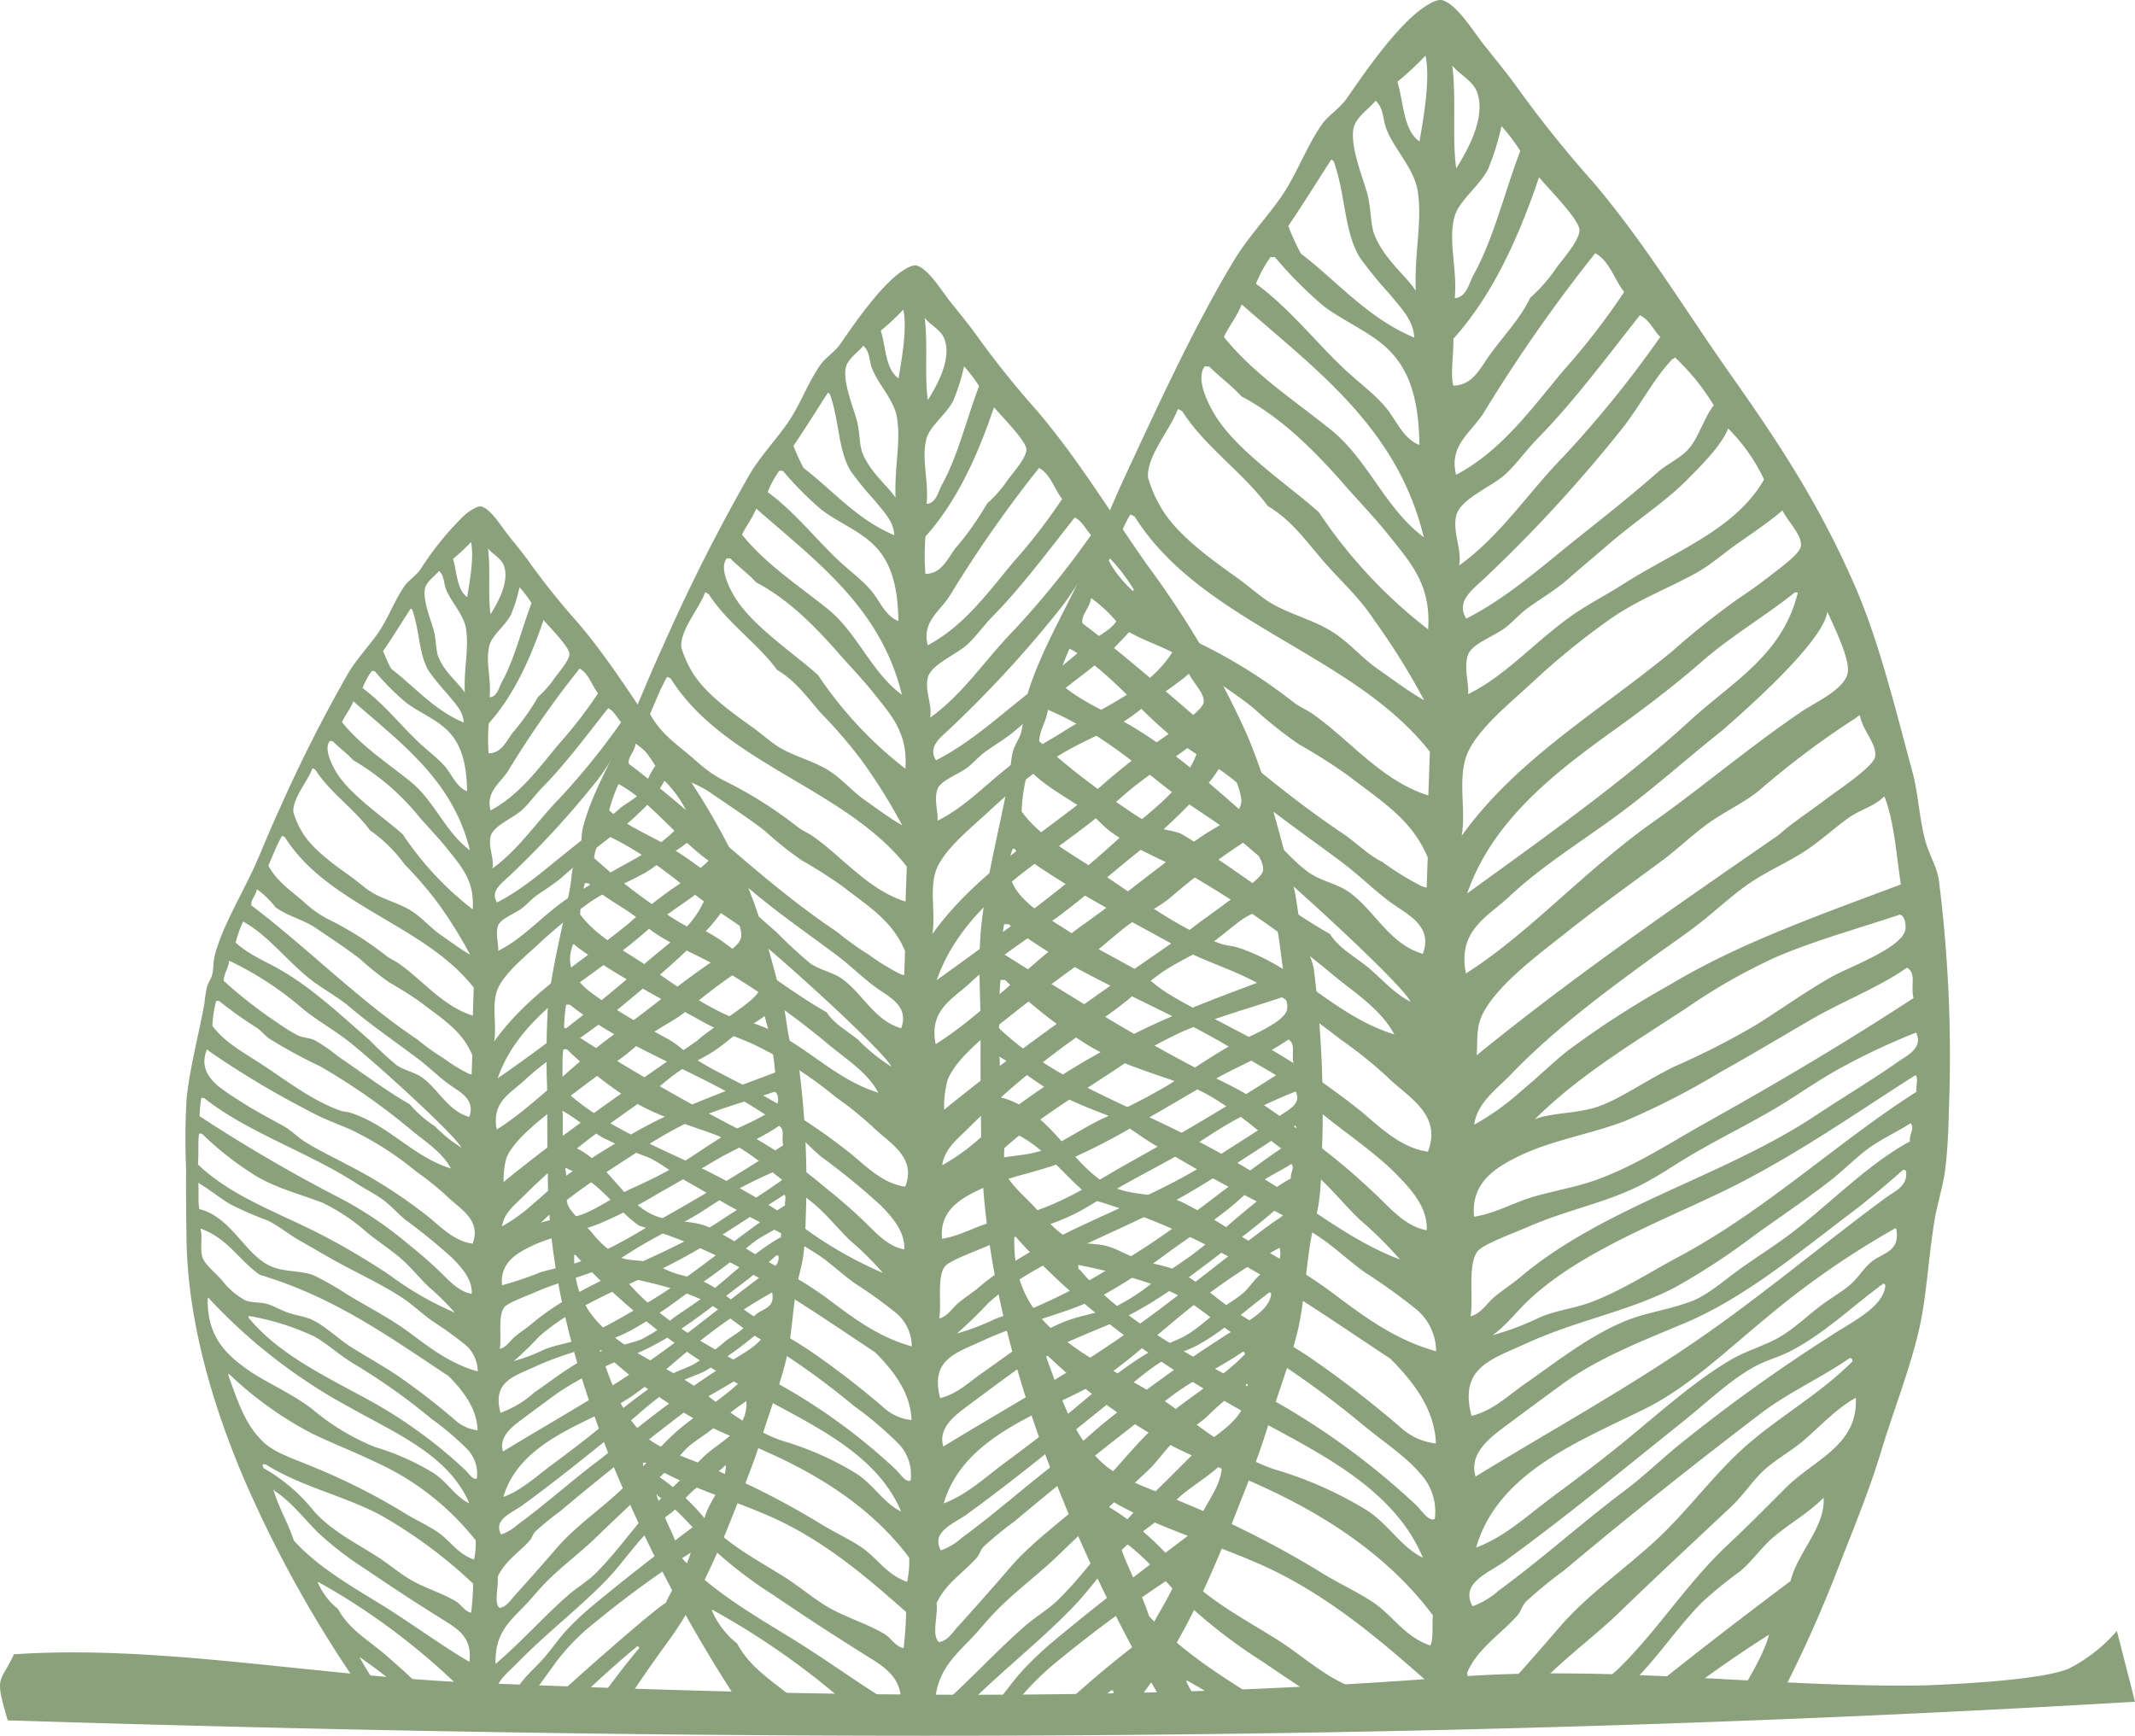 <svg xmlns="http://www.w3.org/2000/svg" width="231.44" height="188.178" viewBox="0 0 231.44 188.178"><g data-name="Groupe 382" fill="#8aa17c"><path data-name="Tracé 3" d="M205.882 115.028c-2.945 2.057-6.02 3.892-9.046 5.9-9.953 6.619-22.971 9.866-32.039 17.542-.918.775-1.941 1.4-2.859 2.192-.8.682-1.41 1.767-2.527 2.039.337-2-.34-5.511.736-7.012.556-.777 3.765-1.927 5.661-2.749 4.192-1.814 8.259-2.531 12.105-4.486 1.9-.969 3.528-2.111 5.184-3.093 3.685-2.188 7.467-3.963 10.685-6.011 1.717-1.092 3.461-2.273 5.187-3.257a72.745 72.745 0 018.656-4.116c.14-.025.152.069.158.168.625 1.471-1.085 2.31-1.9 2.881m1.548-6.822c-7.3 4.775-14.738 9.184-22.4 13.458-3.87 2.158-7.371 4.518-11.672 6.141-2.227.839-4.583 1.225-6.941 1.885-2.236.625-4.2 1.835-6.624 2.224-.35-3.666 2.234-5.28 4.812-6.544 3.634-1.782 7.789-2.386 11.591-3.851a82.93 82.93 0 0010.167-5.209c3.336-1.862 6.575-3.8 9.857-5.713 3.533-2.059 7.349-3.489 10.509-5.689 1.044.632.36 1.956.7 3.3m-.888-7.4c-.344 1.969-6.2 4.072-8.036 5.12-2.893 1.656-5.6 3.6-8.034 5.122a81.422 81.422 0 01-8.67 4.451c-3.108 1.447-5.978 3.551-8.5 4.449-2.236.8-5.181.664-6.923 1.395 4.968-4.919 10.9-8.4 16.63-12.186a63.1 63.1 0 019.185-5.245c4.143-1.84 9.153-3.213 13.753-4.758.613.162.674 1.216.6 1.658m-.483-4.928c-8.854 3.338-17.521 6.35-25.1 10.909a101.283 101.283 0 00-11.054 7.143c-1.686 1.346-3.248 2.9-4.894 4.249a28.074 28.074 0 01-5.206 3.747c.3-2.374 2.443-3.853 3.956-5.428 4.49-4.68 9.825-8.663 15.169-12.565 1.782-1.3 3.641-2.532 5.375-3.9s3.3-2.829 5.052-4.08c1.852-1.321 3.948-2.234 5.848-3.4s3.418-2.627 5.211-3.91c1.22-.873 2.746-1.206 3.844-2.32 1.083 2.734 1.294 6.281 1.794 9.556m-2.79-13.847c-.167 1.073-4.156 3.717-5.064 4.406-2.16 1.643-4.048 2.846-5.379 4.069-11.155 7.713-22.334 15.4-32.753 23.9.115-1.194-.071-2.766.47-4.075 1.353-3.273 6.2-6.825 9.16-9.173 3.55-2.824 7.184-5.428 10.42-7.821 1.707-1.262 3.312-2.827 5.054-4.08 1.826-1.314 3.9-2.232 5.526-3.572a92.8 92.8 0 0110.422-7.821c.156-.094.281-.276.5-.308.249 1.606 1.862 3.081 1.644 4.476m-2.95-9.269c-.174 1.887-3.4 3.28-5.063 4.406-5.519 3.733-10.811 8.237-15.966 11.882-7.637 5.4-13.615 12.216-20.38 16.475-.933-4.673 2.32-6.1 4.711-8.346 3.668-3.442 8.194-6.173 12.272-9.229 3.83-2.871 7.266-5.971 10.717-8.693 5.659-4.921 11.123-10.322 11.482-12.956.431 1.039 2.377 4.854 2.229 6.461m-25.264 6.319c3.177-2.285 6.437-4.753 9.425-7.364 3.177-2.776 6.9-4.941 10.083-7.5.108 0 .217.007.327.012-1.64 6.762-7.06 9.662-11.617 13.826-7.314 6.7-16.408 13.117-24.227 18.8 2.77-8 9.649-13.2 16.007-17.774M195.23 59.17c-.071.832-2.069 2.258-3.221 3.161a58.653 58.653 0 01-3.693 2.653 87.9 87.9 0 00-7.071 5.646c-7.974 6.55-16.866 11.7-22.8 19.993.487-2.662-.386-5.866.46-8.5.9-2.814 4.9-5.984 7.159-8.1a80.673 80.673 0 018.255-6.749c3.169-2.273 6.586-3.484 9.677-5.228 1.479-.836 2.893-2.092 4.365-3.122 1.752-1.226 3.393-2.337 4.871-3.594.47 1.107 2.1 2.6 1.995 3.834m-4-7.179c-3.12 5.464-9.708 7.79-15.126 11.257-1.961 1.255-4.121 2.338-6.021 3.718-3.873 2.808-6.956 6.353-10.931 8.292.113-1.11-.5-2.834-.013-4.256.387-1.136 2.569-1.921 3.863-2.812.814-.561 1.661-1.557 2.532-2.2 1.459-1.085 3.007-1.929 4.532-3.28 1.338-1.183 2.8-2.382 4.219-3.617 2.916-2.534 6.251-4.689 8.6-7.066 1.5-1.515 3.767-3.76 4.451-5.573a19.649 19.649 0 013.9 5.538m-5.449-8.046c-1.2 1.506-1.7 3.87-3.125 5.128-.893.785-2.081 1.355-3.023 2.185-2.684 2.367-5.644 4.711-8.6 7.066-3.944 3.15-7.768 6.572-12.09 8.744-1.21-1.99.8-3.184 2.46-4.823a154.813 154.813 0 0014.635-16.022c1.887-2.483 3.336-5.272 5.162-7.185.047-.175.328-.1.338-.315a24.637 24.637 0 014.237 5.223m-5.8-7.406a120.242 120.242 0 01-10.435 12.9c-3.861 3.934-6.875 8.658-11.382 11.879.381-1.612-.738-3.622-.3-5.413s3.674-3.046 5.228-4.4c1.211-1.056 2.33-2.689 3.745-4.124 3.786-3.841 7.768-9.214 10.938-13.2 1.05.5 1.454 1.6 2.208 2.367m-3.922-4.882a75.4 75.4 0 01-6.516 8.437c-3.526 4.2-6.721 8.73-11.692 11.377-.827-3.189 1.639-4.562 3.019-6.769A167.854 167.854 0 01172.93 27.45c1.585.895 2.054 2.829 3.127 4.2m-4.839-6.717c.024 1.093-1.688 3.009-2.433 4.008a17.428 17.428 0 01-2.9 3.336c-1.056 2.21-2.847 4.1-4.3 6.07-1.046 1.415-1.894 3.455-4.05 3.459-.32-1.388.056-3.425.014-5.073 4.191-4.665 7.015-10.8 9.288-17.518.77.989 4.355 4.524 4.384 5.718m-6.419-8.568c-1.7 4.441-2.854 9.435-5.053 13.411-.5.91-.762 2.46-2.052 2.546.305-3.152-.75-6.139-.019-8.838.462-1.71 2.6-3.2 3.616-5.112a26.545 26.545 0 001.472-4.7 20.256 20.256 0 012.035 2.689m-6.941 1.885c-.467-3.241.034-7.531-.43-11.145.767.977 2.214 1.624 2.682 2.876 1.023 2.728-1.053 6.377-2.252 8.269m7.5 127.444c5.484-2.552 11.2-3.489 16.255-6.143a73.013 73.013 0 008.543-5.6c2.846-2.049 5.658-3.922 8.228-5.932 1.382-1.08 2.558-2.276 3.88-3.3 1.452-1.125 3.267-1.936 4.85-2.94.482.529-.189 1.26-.069 1.961-4.678 2.561-8.563 6.687-12.954 10.024-1.6 1.218-3.531 2.434-5.369 3.74-1.73 1.23-3.567 2.9-5.362 3.577-2.435.915-4.8 1.2-6.946 2.05-4.023 1.585-7.679 4.52-11.21 6.973-1.7 1.184-3.407 2.864-5.684 3.4-1.4-5.265 2.172-6.109 5.839-7.817m-2.129 23.5c6.786-4.935 12.695-9.864 19.184-15.045 2.61-2.082 5.085-4.49 7.738-5.949 1.311-.723 2.827-1.107 4.155-1.82 3.571-1.916 6.409-4.66 9.406-6.874.047-.175.33-.1.34-.315.19-.02.288.045.32.175-.14 2.31-3.646 3.976-5.753 5.363a179.275 179.275 0 00-17.12 12.343c-1.842 1.558-3.538 3.161-5.4 4.559-4.606 3.462-8.919 7.364-13.635 10.818a8.438 8.438 0 01-2.842 1.7c-1.371-2.547 1.724-3.575 3.61-4.946m39.767-32.493c-.928.691-1.5 1.762-2.38 2.537-.837.736-1.916 1.356-2.852 2.028-1.821 1.3-3.518 3.088-5.544 4.062-1.754.842-3.194 1.258-4.659 2.128-4.1 2.441-7.718 5.757-11.6 8.926-2.5 2.037-5.167 4.04-7.738 5.949-2.665 1.98-5.11 4.3-8.21 5.443 2.364-8.188 11.256-11.532 18.369-15.073 4.717-2.349 8.963-6.456 13.111-9.854a91.653 91.653 0 0113.923-9.662c.14-.025.152.069.158.168.352 2.295-1.338 2.429-2.573 3.348m1.385-6.825c-6.476 4.768-13.053 10.3-19.839 15.021-7.868 5.47-16.356 10.137-24.592 15.181-.836-2.694 2.017-4.547 3.639-5.765 1.9-1.427 3.949-2.925 5.713-4.22 3.843-2.822 8.863-4.786 13.16-6.579 6.523-2.721 12.266-7.548 17.927-11.813 2.077-1.567 4.133-3.309 5.9-4.869.192-.02.29.047.322.175.2 1.606-1.215 2.123-2.227 2.869m3.348-11.505c-8.73 5.576-16.344 12.861-25.834 17.921-3.071 1.639-6.267 3.713-9.5 4.906-1.808.667-3.665.854-5.459 1.611a30.763 30.763 0 01-5.142 1.949c1.616-1.181 2.672-2.694 4.235-4.109 5.529-5.005 13.8-8.129 20.864-11.547 7.571-3.666 14.657-8.695 20.734-12.535.364.293.017 1.25.1 1.8m-52.063 28.134c-4.641-1.3-8.013-3.934-11.4-6.454-3.358-2.5-7-4.34-10.735-6.6a53.433 53.433 0 00-5.455-3.137c-2.123-.952-4.872-.559-7.312-1.565-4.478-1.845-6.705-8.346-12.263-9.758-.254-1.43-.044-3.285-.172-4.424 1.826 1.036 3.605 2.544 5.438 3.626a58.394 58.394 0 006.126 2.67c1.9.841 3.651 2.374 5.609 3.469s3.851 2.246 5.777 3.312c4.016 2.224 8.274 4.18 11.722 6.466 1.739 1.152 3.331 2.729 5.1 3.942a63.348 63.348 0 015.27 3.786 5.92 5.92 0 012.293 4.663m-.881-21.637c-2.884-.4-5.041-2.507-7.214-4.345a82.465 82.465 0 00-13.926-9c-2.418-1.3-5.085-2.537-7.389-4.023-1.223-.79-2.2-1.848-3.511-2.578-2.515-1.4-5.071-2.694-7.541-4.357a35.667 35.667 0 01-3.518-2.414c-1.58-1.405-3.053-3.174-1.914-6.122.192-.02.29.045.322.175 5.068 3.809 11.5 7.135 17.477 10.43 2.04 1.125 4.227 1.873 6.447 2.846 4.261 1.863 7.566 4.36 11.369 7.271a47.072 47.072 0 015.093 4.106c2.1 2.077 5.875 3.957 4.3 8.008m.212-43.356l-.167 4.741c-5.027-1.579-8.408-5.912-12.46-8.784-.751-.532-1.579-.849-2.242-1.387a55.925 55.925 0 00-9.931-6.24 17.554 17.554 0 01-3.675-2.583c-2.343-2.106-4.793-3.573-6.321-6.441.75-1.683 1.418-3.454 2.3-4.994.266-.037.276.163.485.18 7.311 11.639 23.664 14.836 32.011 25.508m-.192-13.266a53.637 53.637 0 01-11.833-12.689c-2.979-2.7-8.441-6.335-10.944-10.039-.871-1.291-2.541-4.363-1.434-5.779.163.005.327.01.49.017 1.117 1.12 2.428 2.059 3.487 3.231 4.278 2.247 7.853 5.8 11.283 9.724 1.456 1.668 3.191 3.44 4.879 5.571 2.244 2.834 4.414 5.2 4.072 9.964m-.935-52.9c-1.771-1.248-1.7-4.21-2.394-6.468a31.507 31.507 0 003.046-2.839c.531 2.48-.155 6.458-.652 9.307m-3.557-1.27c.927 2.268 2.992 4.234 3.368 6.665.514 3.326-.381 6.667-.214 10.8-1.026-1.638-3.5-3.447-4.529-6.213-.349-.935-.32-2.647-.676-4.116-.406-1.681-1.929-5.165-1.546-7.256.222-1.22 1.749-2.2 2.4-3.027.948.9.725 1.995 1.2 3.152m-2.938 13.812a43.122 43.122 0 003.3 4.043c1.033 1.329 2.559 2.724 2.618 4.675-5.068-2.128-8.245-6.02-12.285-9.106a28.023 28.023 0 01-1.368-2.994c1.605-2.347 3.11-4.8 4.67-7.2.143.077.288.153.315.339 1.257 3.649 1.061 7.406 2.753 10.245m-3.949 5.263c2.027 1.548 4.493 2.583 6.4 4.151 2.94 2.418 3.946 5.863 4.037 10.944-1.821-.676-2.541-2.808-3.781-4.224-1.26-1.435-2.984-2.7-4.441-4.084-3.1-2.933-5.922-6.557-9.5-9.17a13.761 13.761 0 011.574-2.891l.49.017a44.824 44.824 0 005.218 5.256m-8.833-.145c8.019 7.073 16.871 13.37 19.742 25.243-4.2-3.12-6.013-8.378-10.068-11.647-3.989-3.213-8.355-6.026-11.6-10.061.58-1.245 1.419-2.21 1.924-3.535m-6.459 11.559c2.537 3.961 6.525 6.567 9.3 10.311 2.435 1.432 4.013 3.61 5.855 5.769 1.978 2.318 3.991 4.02 5.663 6.582a74.924 74.924 0 015.425 8.7c-1.649-.928-3.287-2.172-5.117-3.452-1.6-1.119-3.012-2.8-4.773-3.931-2.077-1.333-4.673-1.921-6.764-3.182-1.129-.682-2.4-1.845-3.668-2.748-2.835-2.023-6.577-4.69-8.245-7.654a13.954 13.954 0 01-1.363-3.157c-.209-2.332 2.515-5.354 3.206-7.418.264-.037.276.165.485.18m-6.709 23.337c2.109 1.572 4.9 2.121 7.074 3.685.66.473 5.585 3.723 7.349 5.167a46.068 46.068 0 004.936 3.937 60.623 60.623 0 015.443 3.464c3.455 2.694 6.813 4.657 8.531 8.81l-.113 3.268a2.335 2.335 0 01-.551-.157 30.7 30.7 0 01-4.262-2.63c-1.461-.679-2.8-2.084-4.311-3.1-10.019-6.7-18.7-15.582-28.177-22.754-.229-.856.807-1.7.913-2.751a14.91 14.91 0 013.167 3.058m-5.486 2.428c4.385 2.349 8.028 7.431 12.24 10.412 1.961 1.388 4.01 2.525 5.912 4.134 3.514 2.972 7.482 5.71 11.321 8.58 1.949 1.456 3.651 3.171 5.41 4.444s4.538 2.5 3.408 5.521c-3.622-1.056-5.133-4.6-7.951-6.661-1.248-.916-3.009-1.2-4.346-2.116-1.572-1.075-3.043-2.9-4.6-4.252-4.569-3.964-9.256-8.427-14.652-11.643-2.691-1.6-5.535-2.623-8.014-4.862a20.446 20.446 0 011.27-3.556m-2.36 6.628c4.692 1.953 8.808 5.25 12.642 8.3 2.544 2.023 5.5 3.671 7.986 5.679 5.2 4.207 17.722 15.687 18.7 17.676-1.747-.878-3.007-2.349-4.458-3.594-1.4-1.2-3.263-2.131-4.289-3.75-4.155-2.372-8.056-5.357-12.156-8.117a28.425 28.425 0 00-4-2.76c-.856-.371-1.9-.379-2.756-.75a31.4 31.4 0 01-3.364-2.082 78.663 78.663 0 01-9.243-7.2c.091-1.371.787-2.1.937-3.4m-1.71 6.815c1.919 1.846 4.363 2.99 6.548 4.648.674.512 1.2 1.183 1.9 1.7 2.6 1.931 5.784 3.071 8.675 4.722a109.778 109.778 0 0115.5 10.853c2.338 1.944 5.143 3.663 6.65 6.453-6.461-1.98-10.483-7.339-17.021-9.433-.593-.19-1.208-.182-1.788-.389-4.7-1.69-8.944-4.992-12.991-7.657-3.208-2.111-6.468-3.8-8.606-6.683a19.892 19.892 0 01.64-4.234l.491.017m-2.537 16.436c7.292 5.812 17.632 9.162 25.847 14.489 1.442.935 3.081 1.74 4.486 2.776 1.326.977 2.5 2.34 3.809 3.407 2.7 2.19 5.74 4.22 7.957 6.5 1.446 1.486 3.358 3.5 3.228 6.006-2.248-.386-3.872-2.3-5.433-3.791-1.6-1.523-3.334-3.059-5.083-4.433-3.594-2.822-7.063-5.661-11.35-7.763-8.446-4.138-16.423-9.2-24.225-14.1a22.829 22.829 0 01.273-3.1c.163.007.327.012.49.017m-.866 6.026c.163.007.327.012.49.017a53.5 53.5 0 008.922 7.024c3.442 2.118 7.4 3.127 11.458 4.655 2.269.856 5.332 3.213 7.519 5.01 2.128 1.749 4.581 3.282 6.374 4.968 1.494 1.405 2.764 3 4.266 4.406a40.623 40.623 0 014.271 4.24c-3.995-1.515-7.426-3.92-10.91-6.272a119.026 119.026 0 00-10.742-6.432c-7.41-3.957-15.835-6.653-21.829-12.385.157-1.941-.032-3.661.182-5.231m.253 16.214c.15-.1.3-.187.327.012 4.286 1.592 6.294 5.307 9.716 7.7 12.725 3.792 22.146 10.664 31.973 17.157 2.308 2.343 4.785 5.327 4.918 9.175a6.761 6.761 0 01-3.866-1.772 114.611 114.611 0 00-10.044-7.72c-2.236-1.464-4.827-2.93-7.371-4.513-2.391-1.486-4.621-3.8-7.034-4.828-1.129-.482-2.633-.676-3.89-1.119-1.179-.418-2.281-1.1-3.386-1.427-1.193-.357-2.544-.165-3.743-.622-1.341-.51-2.721-2.023-3.973-3.413-1.166-1.292-2.964-2.775-3.3-3.88-.462-1.508.066-3.491-.325-4.758m1.23 11.665c.19-.02.29.046.322.174 6.5 7.228 14.406 13.047 23.748 18.343 7.512 4.261 16.807 8.078 20.219 16.256-2.335-1.119-3.725-3.619-6.04-5.122a41.489 41.489 0 00-9.994-4.441c-3.614-1.176-7.359-3.971-10.579-6.426-3.57-2.723-7.618-4.4-10.578-6.426-4.008-2.746-7.273-5.89-7.1-12.359m3.472 13.052c-.025-.14.069-.152.17-.158a61.036 61.036 0 0013.891 9.979c3.476 1.7 7.084 3.086 10.636 4.791 6.882 3.3 12.974 7.656 17.211 13.368-.125 1.053.1 2.485-.278 3.263-2.869-.986-4.028-3.268-6.379-4.8-1.641-1.073-3.754-2.03-5.779-3.312a106.1 106.1 0 00-14.635-7.386c-3.093-1.355-6.7-2.418-8.692-4.232-3.331-3.034-4.51-7.115-6.146-11.508m42.11 17.511c-.645.345-1.412-.916-2.074-1.547a80.365 80.365 0 00-16.766-12.043c-7.307-3.964-14.684-7.534-19.663-13.454-.191-.032-.128-.3-.147-.5 3.068.633 8.07 1.739 11.172 3.5 2.128 1.21 4.272 3.2 6.712 4.655a104.107 104.107 0 0113.1 9.295c2.118 1.74 4.618 3.417 6.041 5.122a6.053 6.053 0 011.628 4.968m55.723-44.213a151.794 151.794 0 00-1.089-25.082c-.216-1.43-1.075-2.744-1.486-4.308-.645-2.445-.738-5.054-1.378-7.413-1.916-7.051-3.636-14.229-6.328-20.353-3.774-8.585-7.952-15-13.289-22.562-5.029-7.13-9.379-14.393-14.981-20.983a126.425 126.425 0 01-8-9.937c-1.1-1.568-2.389-3.12-3.915-5.047-1.092-1.375-2.819-4.25-4.42-4.74-.766-.234-2.345.962-2.832 1.375-2.718 2.3-5.471 6.257-7.524 9.231-.788 1.144-2.022 1.855-2.717 2.851-1.771 2.541-2.726 5.472-4.537 8.026-1.587 2.241-3.528 4.3-4.98 6.7-4.262 7.054-8.092 15.392-11.781 23.322-1.242 2.669-2.369 5.447-3.562 8.223-2.4 5.587-5.9 11.03-7.278 16.278-.3 1.162-.17 2.131-.441 3.258-.182.75-.684 1.371-.893 2.1-.251.876-.256 1.835-.423 2.768-.926 5.2-2.428 10.639-3.017 16.1-.433 4.01-.062 7.954-.089 11.946-.029 3.956.014 7.969.073 11.952.207 13.9 4.4 27.642 9.111 39.111a181.831 181.831 0 0010.747 21.619l3.973.034a13.04 13.04 0 01-1.633-2.7c.046.019.121-.019.164.005 1.573.859 3.031 1.8 4.518 2.717q2.2.015 4.38.027c-4.736-2.889-9.5-5.843-13.074-9.765-.986-3.034-2.561-5.521-3.462-8.633.14-.025.152.069.157.168 2.952 1.931 4.938 4.653 7.445 7.135a57.322 57.322 0 008.289 6.346c2.327 1.6 4.722 3.177 7.2 4.778q3.487.013 6.929.018c-2.357-1.233-4.977-2.055-7.137-3.407-1.922-1.2-3.6-2.63-5.433-3.791-3.688-2.333-7.836-4.436-10.7-7.74a29.474 29.474 0 00-8.424-7.169.915.915 0 01-.142-.66l.49.019c5.966 3.754 13.225 5.319 19.344 8.532s11.042 7.489 15.8 11.682c0 .886-.042 1.722-.108 2.536l4.094-.005c-.019-1.169.276-2.63.147-3.695 1.158-2.635 3.619-4.128 5.454-6.195.352-.4.5-1.038.869-1.442a46.273 46.273 0 014.212-3.454c6.768-5.7 14.106-11.512 21.216-16.937 3.046-2.327 6.628-3.922 9.7-6.045.28-.051.3.138.317.339-3.4 3.434-7.61 5.78-11.28 8.936-3.56 3.061-6.4 7.071-9.854 10.3s-7.578 6.04-10.648 9.611c-2.382 2.775-4.662 5.331-7.157 8.1a10.81 10.81 0 00-.4.48l3.235-.01c.844-.955 1.675-1.919 2.487-2.739 2.665-2.692 5.856-5.058 8.279-7.4 4.025-3.9 8.1-7.676 12.188-11.522 1.4-1.321 2.424-2.974 3.745-4.126 1.227-1.07 2.871-1.975 4.2-3.127 1.954-1.693 3.329-3.272 5.56-4.552.28 5.164-4.491 6.672-7.541 9.721-2.278 2.276-4.313 4.338-6.272 6.164-4.406 4.109-7.531 9.157-11.759 13.338-1.365 1.351-3.07 2.323-4.545 3.607-.219.192-.437.408-.656.6q1.984-.015 3.932-.034a79.855 79.855 0 003.366-3.285c2.283-2.392 4.427-5.546 6.823-7.947a44.808 44.808 0 014.045-3.3c1.336-1.07 2.377-2.665 3.734-3.8 1.808-1.511 3.854-2.645 5.386-4.23.2 3.172-2.768 5.843-3.59 9.04-5.9 4.436-11.652 8.855-17.3 13.49q2.09-.023 4.128-.052c3.376-2.586 6.867-5.117 10.845-7.627-.681 2.51-2.421 4.99-3.706 7.506 1.553-.03 3.08-.064 4.571-.1a139.569 139.569 0 006.766-14.994c1.58-4.038 3.236-8.041 4.52-12.282 1.3-4.3 3.021-8.617 4.053-12.954.88-3.688 1.041-7.837 1.73-12.051.322-1.958.954-3.769 1.181-5.688.248-2.086.328-4.089.381-6.207"/><path data-name="Tracé 4" d="M138.997 120.794c-2.357 1.646-4.815 3.113-7.238 4.722-7.962 5.3-18.375 7.893-25.63 14.032-.733.622-1.552 1.124-2.288 1.754-.635.546-1.129 1.415-2.022 1.633.271-1.6-.273-4.409.588-5.61.447-.622 3.014-1.542 4.532-2.2 3.351-1.452 6.6-2.025 9.682-3.59 1.523-.775 2.822-1.688 4.148-2.475 2.947-1.75 5.972-3.169 8.547-4.808 1.375-.874 2.77-1.82 4.15-2.6a58.225 58.225 0 016.924-3.294c.113-.02.123.056.128.135.5 1.176-.868 1.848-1.521 2.3m1.238-5.457c-5.839 3.819-11.79 7.347-17.922 10.766-3.095 1.727-5.9 3.615-9.339 4.913-1.781.672-3.664.981-5.553 1.508-1.789.5-3.363 1.467-5.3 1.779-.28-2.931 1.789-4.224 3.851-5.235 2.906-1.425 6.23-1.907 9.273-3.08a66.654 66.654 0 008.134-4.168c2.668-1.489 5.258-3.041 7.883-4.571 2.829-1.646 5.881-2.792 8.41-4.551.834.505.286 1.563.563 2.638m-.709-5.917c-.276 1.575-4.967 3.258-6.429 4.1-2.315 1.326-4.481 2.879-6.429 4.1a65.215 65.215 0 01-6.933 3.555c-2.488 1.159-4.783 2.842-6.8 3.56-1.788.637-4.144.531-5.539 1.117 3.976-3.936 8.72-6.722 13.306-9.75a50.617 50.617 0 017.347-4.2c3.314-1.471 7.323-2.568 11-3.806.491.13.541.974.479 1.328m-.387-3.942c-7.084 2.67-14.017 5.08-20.077 8.727a80.928 80.928 0 00-8.843 5.715c-1.348 1.077-2.6 2.316-3.915 3.4a22.308 22.308 0 01-4.163 3c.243-1.9 1.952-3.081 3.164-4.342a90.617 90.617 0 0112.135-10.051c1.427-1.043 2.913-2.027 4.3-3.123s2.637-2.263 4.042-3.263c1.481-1.056 3.159-1.789 4.679-2.717s2.736-2.1 4.17-3.129c.975-.7 2.193-.965 3.074-1.857.864 2.187 1.034 5.024 1.436 7.645m-2.231-11.079c-.135.861-3.329 2.975-4.052 3.526-1.728 1.314-3.24 2.276-4.306 3.253-8.921 6.171-17.865 12.321-26.2 19.12a10.842 10.842 0 01.376-3.26c1.08-2.618 4.963-5.46 7.327-7.339 2.841-2.259 5.745-4.342 8.338-6.257 1.365-1.009 2.647-2.259 4.042-3.263 1.459-1.051 3.115-1.786 4.421-2.857a74.22 74.22 0 018.338-6.255c.123-.076.224-.222.4-.248.2 1.285 1.489 2.465 1.317 3.58m-2.36-7.415c-.138 1.51-2.723 2.625-4.052 3.525-4.414 2.985-8.648 6.591-12.772 9.507-6.109 4.321-10.894 9.771-16.3 13.18-.747-3.74 1.856-4.882 3.769-6.678 2.932-2.753 6.555-4.938 9.816-7.383 3.064-2.3 5.814-4.778 8.577-6.955 4.524-3.937 8.9-8.259 9.182-10.365.345.831 1.9 3.883 1.786 5.169m-20.212 5.056c2.541-1.828 5.149-3.8 7.538-5.892 2.541-2.222 5.518-3.952 8.068-6 .086 0 .173.005.261.008-1.311 5.416-5.645 7.733-9.291 11.067-5.851 5.356-13.126 10.494-19.381 15.038 2.214-6.4 7.719-10.562 12.805-14.219m16.14-15.936c-.059.667-1.656 1.806-2.576 2.529-1.188.932-2.214 1.622-2.958 2.123a70.36 70.36 0 00-5.654 4.517c-6.378 5.24-13.493 9.36-18.237 15.993.391-2.128-.308-4.692.369-6.8.724-2.251 3.915-4.786 5.726-6.478a64.217 64.217 0 016.6-5.4c2.536-1.82 5.266-2.787 7.741-4.183 1.181-.667 2.313-1.673 3.491-2.5 1.4-.981 2.716-1.87 3.9-2.874.374.884 1.678 2.081 1.6 3.066m-3.2-5.742c-2.5 4.37-7.765 6.23-12.1 9-1.568 1-3.3 1.872-4.817 2.974-3.1 2.247-5.565 5.085-8.744 6.636.091-.89-.4-2.268-.012-3.4.312-.908 2.055-1.536 3.091-2.249.652-.45 1.328-1.247 2.025-1.762 1.169-.868 2.408-1.543 3.627-2.625 1.07-.945 2.239-1.905 3.373-2.893 2.332-2.028 5-3.752 6.877-5.652 1.2-1.213 3.014-3.009 3.562-4.46a15.733 15.733 0 013.118 4.431m-4.36-6.439c-.959 1.206-1.358 3.1-2.5 4.1-.714.628-1.666 1.083-2.418 1.749-2.15 1.892-4.517 3.767-6.877 5.652-3.156 2.52-6.213 5.258-9.672 7-.967-1.592.638-2.547 1.968-3.86a123.945 123.945 0 0011.692-12.817c1.508-1.988 2.669-4.219 4.129-5.748.039-.142.264-.081.271-.253a19.623 19.623 0 013.388 4.176M118.274 58a96.253 96.253 0 01-8.352 10.316c-3.09 3.147-5.5 6.926-9.106 9.5.3-1.289-.591-2.9-.243-4.33s2.942-2.438 4.183-3.521c.969-.844 1.865-2.151 3-3.3 3.026-3.071 6.213-7.371 8.747-10.562.842.4 1.162 1.277 1.769 1.894m-3.134-3.903a60.271 60.271 0 01-5.214 6.759c-2.818 3.358-5.374 6.983-9.35 9.1-.664-2.551 1.311-3.651 2.414-5.415a134.12 134.12 0 019.649-13.806c1.267.716 1.644 2.264 2.5 3.361m-3.872-5.373c.019.874-1.35 2.407-1.946 3.206a13.975 13.975 0 01-2.32 2.669 31.885 31.885 0 01-3.442 4.855c-.836 1.132-1.515 2.766-3.24 2.768a25.145 25.145 0 01.008-4.059c3.354-3.732 5.614-8.636 7.431-14.014.618.79 3.486 3.619 3.508 4.574m-5.13-6.857c-1.358 3.551-2.283 7.548-4.042 10.727-.4.728-.608 1.968-1.641 2.039.244-2.524-.6-4.913-.017-7.073.369-1.368 2.079-2.559 2.894-4.089a21.279 21.279 0 001.177-3.755 15.868 15.868 0 011.628 2.151m-5.555 1.508c-.374-2.595.029-6.025-.342-8.916.613.782 1.769 1.3 2.146 2.3.817 2.182-.842 5.1-1.8 6.614m.947 130.456c.927-2.108 2.894-3.3 4.362-4.955.283-.317.4-.831.7-1.154a37.032 37.032 0 013.369-2.763c5.415-4.557 11.286-9.209 16.972-13.55 2.44-1.86 5.3-3.137 7.765-4.835.222-.04.241.111.251.27-2.719 2.748-6.089 4.625-9.022 7.15-2.847 2.45-5.116 5.656-7.883 8.237s-6.063 4.832-8.518 7.689a344.99 344.99 0 01-5.727 6.478c-.534.595-1.1 1.525-2.022 1.633-.814-.716-.084-2.873-.244-4.2m31.66-29.27a142.64 142.64 0 00-13.7 9.866c-1.474 1.247-2.832 2.529-4.318 3.647-3.688 2.77-7.135 5.892-10.91 8.655a6.716 6.716 0 01-2.273 1.36c-1.1-2.039 1.38-2.861 2.889-3.957 5.428-3.947 10.156-7.89 15.348-12.036 2.087-1.666 4.067-3.592 6.188-4.759 1.05-.578 2.263-.884 3.326-1.456 2.857-1.531 5.127-3.727 7.526-5.5.037-.14.263-.079.27-.251.153-.017.233.035.258.14-.113 1.846-2.916 3.181-4.6 4.291m3.5-6.426c-.741.551-1.2 1.408-1.9 2.028-.674.591-1.535 1.085-2.283 1.624-1.459 1.041-2.817 2.47-4.436 3.248-1.4.674-2.557 1.007-3.727 1.7-3.282 1.953-6.175 4.606-9.283 7.14-2 1.629-4.136 3.233-6.192 4.759-2.131 1.584-4.089 3.442-6.567 4.355 1.89-6.55 9-9.226 14.693-12.058 3.776-1.88 7.172-5.165 10.491-7.885a73.345 73.345 0 0111.138-7.73c.113-.02.121.056.125.136.283 1.835-1.068 1.943-2.059 2.677m1.11-5.46c-5.181 3.814-10.445 8.24-15.874 12.016-6.292 4.379-13.082 8.112-19.673 12.147-.667-2.156 1.616-3.637 2.913-4.613 1.518-1.142 3.159-2.34 4.567-3.376 3.076-2.258 7.095-3.829 10.53-5.263 5.218-2.177 9.814-6.038 14.342-9.451 1.663-1.253 3.307-2.647 4.719-3.9.153-.015.233.037.258.142.16 1.284-.972 1.7-1.782 2.295m2.134-4.9c-3.742 2.049-6.85 5.351-10.363 8.019-1.284.975-2.827 1.949-4.294 2.992a22.336 22.336 0 01-4.291 2.862c-1.948.731-3.838.962-5.556 1.639-3.22 1.269-6.143 3.617-8.968 5.58-1.364.947-2.726 2.291-4.549 2.723-1.119-4.212 1.735-4.887 4.672-6.254 4.387-2.044 8.954-2.793 13-4.914a58.318 58.318 0 006.837-4.476c2.274-1.639 4.525-3.137 6.581-4.746 1.107-.864 2.047-1.821 3.1-2.642 1.162-.9 2.615-1.548 3.882-2.352.386.423-.15 1.007-.056 1.568m.543-4.3c-6.983 4.461-13.075 10.289-20.665 14.337a64.77 64.77 0 01-7.6 3.924c-1.445.534-2.93.684-4.365 1.289a24.857 24.857 0 01-4.114 1.558 45.794 45.794 0 003.388-3.287c4.422-4 11.045-6.5 16.691-9.237 6.057-2.933 11.726-6.956 16.586-10.028.292.234.015 1 .081 1.444m-41.64 22.508c-3.715-1.036-6.412-3.145-9.118-5.162-2.687-2-5.6-3.472-8.591-5.277a42.147 42.147 0 00-4.364-2.51c-1.7-.761-3.9-.446-5.849-1.252-3.58-1.476-5.363-6.677-9.81-7.805-.2-1.146-.034-2.63-.138-3.541 1.463.831 2.886 2.035 4.35 2.9a46.574 46.574 0 004.9 2.135c1.518.672 2.92 1.9 4.485 2.775s3.081 1.8 4.621 2.65c3.215 1.779 6.619 3.344 9.379 5.172 1.392.923 2.665 2.183 4.081 3.156a50.89 50.89 0 014.213 3.027 4.74 4.74 0 011.836 3.73m-.707-17.309c-2.3-.323-4.03-2-5.769-3.476a65.887 65.887 0 00-11.141-7.2c-1.936-1.043-4.07-2.03-5.912-3.22-.979-.63-1.761-1.478-2.808-2.062-2.013-1.12-4.057-2.155-6.035-3.484a28.58 28.58 0 01-2.812-1.931c-1.267-1.124-2.443-2.541-1.532-4.9.153-.015.233.037.258.14 4.052 3.048 9.2 5.71 13.982 8.345 1.631.9 3.381 1.5 5.157 2.276a43.263 43.263 0 019.1 5.817 37.631 37.631 0 014.074 3.285c1.681 1.661 4.7 3.166 3.442 6.405m.167-34.7c-.044 1.265-.091 2.529-.133 3.794-4.022-1.264-6.729-4.729-9.969-7.027-.6-.426-1.264-.679-1.794-1.11a44.79 44.79 0 00-7.944-4.992 13.994 13.994 0 01-2.941-2.067c-1.874-1.683-3.833-2.857-5.056-5.152.6-1.346 1.136-2.761 1.84-3.995.214-.03.222.131.389.143 5.844 9.312 18.931 11.871 25.608 20.406m-.153-10.612a42.943 42.943 0 01-9.468-10.151c-2.382-2.163-6.751-5.068-8.754-8.033-.7-1.031-2.034-3.489-1.147-4.623.131.005.261.01.393.013.893.9 1.941 1.648 2.788 2.586 3.423 1.8 6.284 4.636 9.027 7.78 1.164 1.334 2.554 2.751 3.905 4.456 1.794 2.266 3.53 4.161 3.257 7.971m-.748-42.321c-1.419-1-1.365-3.369-1.916-5.174a25.647 25.647 0 002.436-2.273c.425 1.985-.123 5.167-.52 7.447M94.553 40c.741 1.813 2.392 3.385 2.694 5.331.411 2.66-.3 5.334-.17 8.638-.822-1.311-2.8-2.758-3.624-4.972-.28-.748-.255-2.116-.541-3.292-.324-1.346-1.543-4.133-1.238-5.806.18-.975 1.4-1.756 1.917-2.421.761.723.581 1.6.962 2.522m-2.35 11.047a34.435 34.435 0 002.637 3.236c.827 1.063 2.047 2.18 2.1 3.738-4.055-1.7-6.6-4.813-9.829-7.283a22.533 22.533 0 01-1.1-2.4c1.285-1.878 2.492-3.843 3.738-5.762.113.062.229.123.251.271 1.007 2.92.851 5.925 2.2 8.195m-3.159 4.212c1.621 1.238 3.6 2.065 5.122 3.322 2.352 1.932 3.157 4.689 3.23 8.754-1.456-.541-2.032-2.247-3.024-3.38-1.009-1.149-2.386-2.162-3.553-3.267-2.478-2.347-4.739-5.246-7.6-7.335a11.1 11.1 0 011.26-2.313l.393.013a35.641 35.641 0 004.175 4.205m-7.069-.116c6.417 5.657 13.5 10.7 15.794 20.193-3.363-2.5-4.81-6.7-8.053-9.317-3.191-2.571-6.685-4.82-9.28-8.05.463-.994 1.137-1.767 1.538-2.827m-5.165 9.248c2.028 3.167 5.221 5.255 7.438 8.249 1.946 1.146 3.209 2.888 4.684 4.615a51.5 51.5 0 014.53 5.267 59.89 59.89 0 014.338 6.96c-1.319-.743-2.63-1.737-4.092-2.761-1.282-.9-2.411-2.242-3.819-3.145-1.661-1.065-3.74-1.535-5.41-2.546-.9-.546-1.924-1.476-2.938-2.2-2.266-1.617-5.258-3.752-6.594-6.122a11.206 11.206 0 01-1.09-2.525c-.167-1.865 2.012-4.283 2.564-5.934.214-.03.222.131.389.143m-5.366 18.669c1.686 1.259 3.915 1.7 5.659 2.948.527.379 4.466 2.979 5.878 4.134a37.159 37.159 0 003.947 3.149 48.819 48.819 0 014.357 2.771c2.765 2.155 5.45 3.727 6.827 7.047l-.094 2.616a1.889 1.889 0 01-.44-.126 24.912 24.912 0 01-3.41-2.1 31.847 31.847 0 01-3.449-2.477c-8.014-5.357-14.956-12.465-22.54-18.2-.185-.684.645-1.361.73-2.2a11.963 11.963 0 012.536 2.445m-4.391 1.943c3.509 1.88 6.424 5.945 9.794 8.329 1.568 1.112 3.208 2.022 4.729 3.309 2.81 2.377 5.984 4.567 9.055 6.864 1.562 1.164 2.92 2.537 4.328 3.555s3.631 2 2.728 4.417c-2.9-.844-4.107-3.678-6.362-5.329-1-.733-2.407-.962-3.476-1.693a48.9 48.9 0 01-3.678-3.4c-3.656-3.169-7.406-6.741-11.724-9.313-2.15-1.282-4.426-2.1-6.409-3.89a16.226 16.226 0 011.014-2.846m-1.889 5.3c3.754 1.562 7.047 4.2 10.115 6.638 2.033 1.619 4.4 2.936 6.388 4.544 4.16 3.366 14.177 12.55 14.957 14.142a18.6 18.6 0 01-3.565-2.874c-1.125-.965-2.611-1.7-3.432-3-3.322-1.9-6.444-4.288-9.726-6.495a22.718 22.718 0 00-3.2-2.207c-.686-.3-1.521-.3-2.207-.6a25.349 25.349 0 01-2.69-1.666 62.907 62.907 0 01-7.393-5.758c.073-1.1.628-1.676.748-2.723m-1.366 5.452c1.533 1.476 3.491 2.391 5.236 3.718.543.409.964.947 1.525 1.363 2.084 1.545 4.626 2.456 6.941 3.777a87.814 87.814 0 0112.4 8.683c1.87 1.555 4.114 2.93 5.319 5.162-5.167-1.585-8.387-5.871-13.616-7.548-.475-.152-.965-.145-1.43-.312-3.759-1.349-7.157-3.993-10.392-6.124-2.568-1.69-5.177-3.039-6.887-5.347a16.136 16.136 0 01.512-3.386c.131 0 .261.008.394.013m-2.032 13.154c5.834 4.65 14.108 7.329 20.679 11.591 1.154.748 2.465 1.392 3.587 2.221 1.063.782 2 1.872 3.049 2.724a75.684 75.684 0 016.365 5.2c1.157 1.188 2.687 2.8 2.583 4.8-1.8-.308-3.1-1.84-4.347-3.033a57.195 57.195 0 00-4.067-3.546 51.187 51.187 0 00-9.081-6.21 212.129 212.129 0 01-19.38-11.266 18.318 18.318 0 01.217-2.48c.13 0 .261.008.393.013m-.691 4.82l.389.015a42.786 42.786 0 007.138 5.617c2.755 1.695 5.918 2.5 9.168 3.725a26.326 26.326 0 016.013 4.008c1.7 1.4 3.666 2.626 5.1 3.974 1.2 1.125 2.212 2.4 3.413 3.524a32.512 32.512 0 013.417 3.393 43.259 43.259 0 01-8.729-5.019 95.421 95.421 0 00-8.594-5.145c-5.929-3.166-12.668-5.322-17.464-9.906.126-1.553-.025-2.93.148-4.187m.2 12.971c.119-.076.239-.15.261.01 3.43 1.274 5.036 4.246 7.773 6.165 10.179 3.033 17.717 8.53 25.579 13.726 1.845 1.875 3.825 4.261 3.932 7.339a5.4 5.4 0 01-3.093-1.417 90.986 90.986 0 00-8.035-6.173c-1.788-1.173-3.86-2.345-5.9-3.612-1.91-1.188-3.7-3.038-5.625-3.861-.9-.386-2.107-.541-3.112-.895-.947-.334-1.826-.878-2.712-1.142-.954-.285-2.032-.133-2.992-.5a10.121 10.121 0 01-3.179-2.729c-.933-1.034-2.37-2.219-2.64-3.1-.371-1.208.052-2.793-.261-3.808m.984 9.332c.151-.015.232.037.258.14a74.074 74.074 0 0019 14.676c6.011 3.408 13.444 6.463 16.175 13-1.87-.9-2.98-2.9-4.832-4.1a33.115 33.115 0 00-8-3.553c-2.889-.942-5.887-3.177-8.461-5.14-2.857-2.178-6.1-3.519-8.464-5.14-3.206-2.2-5.819-4.714-5.677-9.889m2.785 10.448c-.022-.111.054-.121.133-.126a48.843 48.843 0 0011.116 7.984c2.78 1.358 5.666 2.468 8.506 3.831 5.507 2.643 10.381 6.126 13.771 10.695a10.324 10.324 0 01-.224 2.611c-2.295-.788-3.221-2.615-5.1-3.845-1.312-.858-3-1.624-4.621-2.648a85.063 85.063 0 00-11.711-5.91c-2.473-1.082-5.359-1.932-6.953-3.385-2.665-2.428-3.607-5.693-4.916-9.207m4.684 12.08l.394.014c4.771 3 10.579 4.256 15.473 6.827s8.833 5.991 12.639 9.345a36.531 36.531 0 01-.27 3.919c-.856-.138-1.38-1.115-2.04-1.511-2.052-1.23-4.488-1.885-6.441-3.105-1.536-.962-2.876-2.1-4.345-3.033-2.95-1.867-6.267-3.55-8.557-6.191a23.62 23.62 0 00-6.739-5.737.729.729 0 01-.114-.527m29 1.929c-.517.278-1.131-.733-1.661-1.237a64.194 64.194 0 00-13.412-9.633c-5.846-3.172-11.746-6.028-15.729-10.764-.153-.027-.1-.243-.12-.4 2.455.509 6.456 1.392 8.939 2.8 1.7.965 3.417 2.556 5.369 3.722a83.586 83.586 0 0110.479 7.438 39.364 39.364 0 014.832 4.1 4.833 4.833 0 011.3 3.973m44.578-35.369a121.463 121.463 0 00-.871-20.065c-.173-1.146-.859-2.2-1.191-3.447-.516-1.956-.588-4.043-1.1-5.93-1.531-5.641-2.908-11.384-5.064-16.283a98.432 98.432 0 00-10.629-18.049c-4.023-5.7-7.5-11.515-11.984-16.787a100.9 100.9 0 01-6.4-7.95c-.879-1.255-1.914-2.5-3.134-4.037-.871-1.1-2.253-3.4-3.533-3.791-.613-.187-1.877.77-2.266 1.1-2.175 1.841-4.375 5.005-6.02 7.384-.632.915-1.619 1.483-2.175 2.281-1.415 2.032-2.179 4.375-3.627 6.421-1.272 1.793-2.822 3.437-3.984 5.361a200.487 200.487 0 00-9.424 18.657c-.994 2.135-1.9 4.357-2.851 6.579-1.917 4.47-4.717 8.825-5.817 13.023-.243.93-.133 1.7-.352 2.606-.145.6-.548 1.1-.713 1.678-.2.7-.206 1.467-.34 2.214-.74 4.16-1.942 8.513-2.414 12.88a94.722 94.722 0 00-.069 9.556c-.025 3.164.01 6.375.059 9.561.165 11.119 3.514 22.114 7.287 31.289a155.952 155.952 0 0013.186 24.863c2.118.039 4.259.076 6.412.113-2.261-1.949-4.913-3.428-6.375-6.181a9.085 9.085 0 01-2.753-3.632c.037.015.094-.013.131.005a83.794 83.794 0 0114.2 9.894c1.629.025 3.26.052 4.9.076-3.55-2.185-7.1-4.785-10.826-7.062-4.161-2.546-8.464-5.066-11.62-8.525-.789-2.428-2.047-4.416-2.77-6.906.111-.02.12.056.127.135 2.36 1.543 3.947 3.723 5.956 5.708a45.767 45.767 0 006.63 5.076c3.336 2.288 6.771 4.517 10.629 6.919 1.857 1.157 3.176 2.322 3.189 4.675q1.817.028 3.646.054c.223-3.166 1.773-4.749 3.708-6.717 1.041-1.056 2.028-2.322 3-3.3 2.135-2.155 4.687-4.047 6.626-5.924 3.22-3.117 6.474-6.141 9.75-9.219 1.122-1.055 1.939-2.377 3-3.3.981-.858 2.3-1.58 3.361-2.5a28.025 28.025 0 014.449-3.642c.221 4.131-3.6 5.337-6.033 7.777-1.824 1.821-3.452 3.471-5.017 4.931-3.525 3.287-6.026 7.325-9.411 10.671-1.088 1.08-2.455 1.858-3.634 2.884-2.948 2.564-5.806 5.683-8.784 8.355l2.743.037c3.747-3.7 7.874-6.918 11.353-10.563 1.826-1.912 3.543-4.436 5.46-6.357a36.352 36.352 0 013.235-2.637c1.071-.854 1.9-2.131 2.989-3.038 1.445-1.21 3.083-2.118 4.306-3.385.163 2.537-2.212 4.674-2.869 7.233-5.145 3.868-10.169 7.7-15.078 11.781a37.571 37.571 0 00-3.518 3.282c-1.088 1.159-1.929 2.416-3.011 3.693l-.029.029c.708.008 1.419.017 2.128.027a28.318 28.318 0 014.473-4.54 139.683 139.683 0 0113.17-9.623c-.617 2.279-2.36 4.527-3.381 6.823a114.681 114.681 0 00-8.907 7.4l3.243.035c.6-.514 1.179-1.051 1.791-1.552.226-.042.242.11.254.27-.361.421-.694.861-1.036 1.292l3.353.035c.595-.836 1.189-1.678 1.782-2.493 3.624-4.982 6.437-11.323 9.005-17.887 1.264-3.231 2.588-6.434 3.616-9.825 1.043-3.442 2.419-6.9 3.243-10.363.7-2.952.834-6.271 1.386-9.642.254-1.565.761-3.016.944-4.55.2-1.668.263-3.272.3-4.965"/><path data-name="Tracé 5" d="M83.919 128.531c-1.885 1.317-3.853 2.492-5.789 3.779-6.372 4.237-14.7 6.314-20.507 11.225-.586.5-1.242.9-1.83 1.4-.509.436-.9 1.132-1.616 1.3.216-1.279-.219-3.526.47-4.486.357-.5 2.409-1.233 3.624-1.761 2.682-1.161 5.285-1.619 7.746-2.871 1.218-.62 2.257-1.351 3.317-1.98 2.359-1.4 4.78-2.536 6.838-3.846 1.1-.7 2.216-1.456 3.321-2.084a46.317 46.317 0 015.539-2.635c.089-.017.1.044.1.108.4.942-.694 1.478-1.216 1.843m.991-4.365c-4.672 3.054-9.433 5.878-14.339 8.612a54.943 54.943 0 01-7.47 3.931c-1.425.537-2.931.783-4.443 1.206a36.671 36.671 0 01-4.236 1.431c-.224-2.347 1.43-3.38 3.08-4.188 2.325-1.141 4.983-1.526 7.418-2.465a53.072 53.072 0 006.502-3.334c2.135-1.191 4.207-2.431 6.308-3.656 2.261-1.317 4.7-2.232 6.727-3.641.667.4.229 1.252.45 2.111m-.568-4.734c-.221 1.262-3.973 2.606-5.143 3.277-1.852 1.061-3.584 2.3-5.144 3.278a51.726 51.726 0 01-5.546 2.844c-1.99.927-3.826 2.273-5.442 2.847-1.43.509-3.316.426-4.431.893 3.179-3.147 6.975-5.376 10.643-7.8a40.345 40.345 0 015.88-3.356c2.65-1.178 5.858-2.055 8.8-3.046.392.1.431.778.382 1.061m-.31-3.154c-5.666 2.136-11.214 4.065-16.062 6.982a64.834 64.834 0 00-7.072 4.572c-1.08.861-2.081 1.853-3.134 2.719a18.015 18.015 0 01-3.331 2.4c.2-1.518 1.564-2.465 2.53-3.474a72.746 72.746 0 019.709-8.041c1.141-.832 2.33-1.621 3.44-2.5s2.114-1.808 3.238-2.614c1.186-.844 2.527-1.43 3.742-2.173s2.189-1.681 3.336-2.5a16.2 16.2 0 002.461-1.486 30.081 30.081 0 011.147 6.116m-1.785-8.857c-.106.687-2.66 2.379-3.24 2.82-1.385 1.051-2.593 1.821-3.444 2.6-7.138 4.936-14.293 9.856-20.962 15.3a8.791 8.791 0 01.3-2.608c.866-2.094 3.971-4.367 5.863-5.871 2.271-1.806 4.6-3.472 6.668-5.005 1.093-.807 2.121-1.808 3.235-2.61 1.169-.842 2.493-1.429 3.536-2.286a59.194 59.194 0 016.67-5.005c.1-.061.18-.179.322-.2.158 1.029 1.191 1.973 1.051 2.866m-1.887-5.932c-.111 1.206-2.177 2.1-3.241 2.82-3.531 2.387-6.919 5.272-10.218 7.6-4.888 3.457-8.713 7.817-13.043 10.543-.6-2.99 1.484-3.905 3.014-5.342 2.347-2.2 5.245-3.951 7.854-5.907 2.451-1.836 4.65-3.821 6.859-5.563 3.622-3.149 7.118-6.606 7.349-8.292.276.665 1.521 3.107 1.427 4.136m-16.17 4.045c2.034-1.462 4.119-3.043 6.032-4.714 2.033-1.777 4.414-3.162 6.453-4.8l.211.008c-1.048 4.333-4.517 6.185-7.433 8.853a180.625 180.625 0 01-15.5 12.029c1.772-5.117 6.175-8.447 10.243-11.374m12.906-12.749c-.045.532-1.324 1.444-2.06 2.022-.95.745-1.769 1.3-2.365 1.7a56.57 56.57 0 00-4.525 3.614c-5.1 4.192-10.794 7.489-14.588 12.8.312-1.7-.248-3.755.293-5.438.58-1.8 3.135-3.829 4.581-5.182a51.684 51.684 0 015.285-4.32c2.027-1.454 4.213-2.229 6.193-3.346.947-.534 1.852-1.339 2.793-2 1.122-.785 2.172-1.5 3.118-2.3.3.709 1.343 1.665 1.275 2.455m-2.562-4.594c-2 3.5-6.213 4.985-9.68 7.2-1.255.8-2.637 1.5-3.855 2.379-2.478 1.8-4.451 4.067-7 5.309.072-.711-.32-1.814-.008-2.724.248-.726 1.644-1.228 2.471-1.8.522-.359 1.065-1 1.621-1.41.935-.694 1.926-1.233 2.9-2.1.856-.758 1.793-1.526 2.7-2.317 1.865-1.622 4-3 5.5-4.522a13.311 13.311 0 002.849-3.567 12.606 12.606 0 012.5 3.545m-3.488-5.15c-.768.964-1.087 2.477-2 3.282-.571.5-1.331.868-1.934 1.4-1.718 1.515-3.612 3.016-5.5 4.524-2.526 2.015-4.972 4.205-7.738 5.595-.775-1.274.509-2.038 1.573-3.088a99.074 99.074 0 009.371-10.253c1.208-1.59 2.134-3.375 3.3-4.6.03-.113.211-.064.216-.2a15.766 15.766 0 012.712 3.343m-3.71-4.739a77 77 0 01-6.678 8.252c-2.473 2.517-4.4 5.541-7.285 7.6.243-1.031-.473-2.318-.194-3.464s2.352-1.951 3.346-2.817c.775-.676 1.491-1.722 2.4-2.64 2.423-2.458 4.972-5.9 7-8.451.672.318.93 1.023 1.413 1.516m-2.51-3.125a48.4 48.4 0 01-4.17 5.406c-2.256 2.685-4.3 5.587-7.482 7.281-.531-2.042 1.048-2.921 1.933-4.333a106.943 106.943 0 017.718-11.043c1.014.571 1.314 1.809 2 2.689m-3.1-4.3c.017.7-1.08 1.926-1.555 2.566a11.164 11.164 0 01-1.857 2.135 25.51 25.51 0 01-2.755 3.885c-.669.9-1.211 2.212-2.591 2.214a19.754 19.754 0 01.008-3.248c2.682-2.984 4.49-6.909 5.944-11.21.494.632 2.788 2.894 2.8 3.659m-4.1-5.485c-1.087 2.842-1.826 6.038-3.233 8.582-.322.583-.487 1.574-1.314 1.631.2-2.018-.48-3.93-.012-5.657.295-1.1 1.663-2.049 2.313-3.272a16.886 16.886 0 00.943-3.006 12.843 12.843 0 011.3 1.722m-4.443 1.206c-.3-2.074.022-4.82-.275-7.133.49.627 1.417 1.041 1.717 1.841.654 1.745-.674 4.08-1.442 5.292m.543 113.787c-.088-3.154 1.326-4.434 3.044-6.18.832-.844 1.622-1.857 2.4-2.64 1.7-1.723 3.747-3.236 5.3-4.739 2.576-2.493 5.181-4.913 7.8-7.374.9-.844 1.552-1.9 2.4-2.64.783-.686 1.836-1.264 2.687-2a22.325 22.325 0 013.56-2.913c.179 3.3-2.874 4.269-4.827 6.222-1.457 1.456-2.761 2.776-4.013 3.946-2.82 2.628-4.82 5.859-7.527 8.535-.873.864-1.964 1.488-2.908 2.308-2.652 2.3-5.2 5.2-7.91 7.477m3.715-13.384c.226-.254.32-.666.558-.925a29.479 29.479 0 012.7-2.209c4.33-3.647 9.027-7.367 13.577-10.841 1.951-1.488 4.242-2.509 6.212-3.868.179-.032.194.089.2.217-2.177 2.2-4.87 3.7-7.219 5.718-2.278 1.959-4.092 4.525-6.306 6.589s-4.85 3.867-6.815 6.153a281.775 281.775 0 01-4.581 5.182c-.428.475-.883 1.218-1.617 1.306-.652-.573-.067-2.3-.2-3.359.741-1.685 2.318-2.642 3.491-3.963m21.841-19.457a114.688 114.688 0 00-10.961 7.895c-1.178 1-2.264 2.022-3.454 2.916-2.948 2.217-5.708 4.714-8.727 6.924a5.393 5.393 0 01-1.819 1.088c-.876-1.631 1.1-2.29 2.311-3.167 4.342-3.157 8.124-6.311 12.278-9.627a38.987 38.987 0 014.951-3.809c.839-.462 1.809-.708 2.66-1.164a50.03 50.03 0 006.02-4.4c.029-.113.21-.064.216-.2.123-.012.185.03.205.113-.089 1.477-2.333 2.544-3.681 3.432m2.8-5.14c-.593.441-.96 1.127-1.523 1.624-.537.472-1.227.868-1.826 1.3a25.945 25.945 0 01-3.548 2.6c-1.122.539-2.045.807-2.98 1.363a64.7 64.7 0 00-7.428 5.711c-1.6 1.3-3.307 2.588-4.951 3.809-1.707 1.267-3.27 2.753-5.255 3.482 1.513-5.24 7.2-7.379 11.754-9.645 3.021-1.5 5.738-4.133 8.392-6.308a58.622 58.622 0 018.91-6.183c.089-.017.1.044.1.108.226 1.467-.856 1.553-1.646 2.141m.886-4.369c-4.145 3.053-8.355 6.592-12.7 9.615-5.034 3.5-10.467 6.488-15.739 9.716-.534-1.725 1.292-2.91 2.33-3.69 1.215-.913 2.527-1.872 3.656-2.7a41.256 41.256 0 018.422-4.212c4.175-1.74 7.851-4.83 11.473-7.561 1.331-1 2.647-2.116 3.775-3.115.123-.012.186.03.206.113.128 1.028-.777 1.358-1.425 1.835m1.708-3.92c-3 1.638-5.48 4.279-8.291 6.416-1.026.78-2.261 1.558-3.435 2.394a17.906 17.906 0 01-3.434 2.29c-1.558.585-3.071.77-4.444 1.311-2.576 1.016-4.916 2.894-7.175 4.463a11.137 11.137 0 01-3.637 2.178c-.9-3.369 1.388-3.91 3.737-5 3.509-1.634 7.165-2.234 10.4-3.932a46.9 46.9 0 005.467-3.58c1.821-1.311 3.62-2.51 5.266-3.8.883-.691 1.636-1.457 2.483-2.113.928-.721 2.091-1.238 3.1-1.882.308.339-.12.805-.044 1.255m.435-3.442c-5.588 3.568-10.461 8.232-16.534 11.47a52.322 52.322 0 01-6.08 3.14c-1.156.426-2.345.546-3.492 1.029a19.59 19.59 0 01-3.292 1.247 35.924 35.924 0 002.711-2.628c3.538-3.2 8.837-5.2 13.353-7.391 4.845-2.345 9.381-5.565 13.271-8.021.233.187.01.8.064 1.154M51.786 148.68c-2.97-.829-5.127-2.517-7.293-4.129-2.15-1.6-4.481-2.778-6.87-4.222a33.842 33.842 0 00-3.494-2.01c-1.358-.61-3.118-.359-4.678-1-2.866-1.181-4.291-5.342-7.849-6.245-.162-.915-.027-2.1-.109-2.832 1.167.664 2.306 1.629 3.481 2.322a37.165 37.165 0 003.92 1.708c1.216.539 2.337 1.52 3.589 2.22s2.465 1.437 3.7 2.119c2.571 1.424 5.3 2.675 7.5 4.138 1.114.738 2.133 1.747 3.265 2.524a40.93 40.93 0 013.373 2.423 3.792 3.792 0 011.466 2.984m-.563-13.847c-1.846-.258-3.228-1.6-4.618-2.78a52.66 52.66 0 00-8.912-5.758c-1.548-.834-3.255-1.624-4.729-2.574-.783-.505-1.407-1.183-2.247-1.651-1.611-.9-3.246-1.724-4.827-2.787a23.178 23.178 0 01-2.251-1.545c-1.011-.9-1.953-2.032-1.225-3.92.123-.012.185.03.206.113a97.334 97.334 0 0011.187 6.677c1.306.719 2.706 1.2 4.126 1.82a34.588 34.588 0 017.275 4.653 30.183 30.183 0 013.262 2.628c1.343 1.329 3.759 2.534 2.755 5.125m.13-27.756q-.053 1.516-.1 3.034c-3.22-1.009-5.383-3.784-7.976-5.62-.48-.342-1.011-.544-1.435-.889a35.93 35.93 0 00-6.355-3.993 11.177 11.177 0 01-2.352-1.653c-1.5-1.348-3.068-2.288-4.047-4.123.48-1.077.908-2.21 1.474-3.2.169-.024.175.1.31.116 4.675 7.448 15.144 9.5 20.485 16.323m-.121-8.489a34.268 34.268 0 01-7.573-8.122c-1.907-1.729-5.4-4.053-7.005-6.424-.558-.827-1.626-2.793-.918-3.7l.313.012c.716.716 1.555 1.317 2.234 2.067a26.147 26.147 0 017.219 6.223c.933 1.068 2.044 2.2 3.124 3.567 1.435 1.813 2.825 3.329 2.606 6.377m-.6-33.858c-1.132-.8-1.09-2.694-1.531-4.138a20.29 20.29 0 001.949-1.818c.34 1.587-.1 4.133-.418 5.956m-2.276-.812c.593 1.451 1.916 2.709 2.156 4.266.329 2.128-.244 4.266-.136 6.909-.657-1.05-2.239-2.207-2.9-3.978-.222-.6-.2-1.693-.431-2.633-.261-1.077-1.235-3.307-.991-4.645.143-.78 1.119-1.4 1.535-1.936.606.578.463 1.275.766 2.017m-1.88 8.838a27.648 27.648 0 002.111 2.588c.66.852 1.637 1.745 1.676 2.992-3.245-1.361-5.278-3.851-7.863-5.826a18.1 18.1 0 01-.876-1.917c1.028-1.5 1.991-3.075 2.989-4.609.091.049.184.1.2.217.8 2.335.679 4.739 1.761 6.555m-2.527 3.37c1.3.991 2.876 1.653 4.1 2.657 1.882 1.547 2.524 3.752 2.583 7-1.166-.433-1.626-1.8-2.419-2.7-.805-.92-1.909-1.73-2.842-2.613-1.983-1.878-3.789-4.2-6.08-5.87a8.844 8.844 0 011.007-1.85l.313.01a28.743 28.743 0 003.339 3.364m-5.652-.093c5.132 4.525 10.8 8.557 12.634 16.155-2.69-2-3.848-5.363-6.444-7.453-2.553-2.057-5.346-3.858-7.421-6.441.371-.8.908-1.413 1.232-2.261m-4.134 7.4c1.624 2.534 4.176 4.2 5.949 6.6a15.567 15.567 0 013.749 3.693 41.168 41.168 0 013.624 4.212 48.261 48.261 0 013.472 5.57c-1.056-.595-2.1-1.392-3.275-2.21-1.024-.716-1.929-1.793-3.056-2.515-1.328-.852-2.99-1.228-4.328-2.037-.723-.436-1.538-1.181-2.349-1.759-1.813-1.294-4.208-3-5.275-4.9a8.9 8.9 0 01-.873-2.022c-.135-1.491 1.609-3.427 2.05-4.748.17-.024.177.106.312.116m-4.3 14.932c1.349 1.006 3.132 1.358 4.527 2.359.423.3 3.575 2.382 4.7 3.305a29.4 29.4 0 003.161 2.52 39.419 39.419 0 013.484 2.217c2.21 1.725 4.36 2.98 5.46 5.637q-.038 1.046-.074 2.094a1.61 1.61 0 01-.352-.1 19.871 19.871 0 01-2.727-1.683 25.148 25.148 0 01-2.76-1.983c-6.412-4.284-11.965-9.972-18.034-14.561-.146-.549.517-1.088.586-1.761a9.626 9.626 0 012.027 1.956m-3.513 1.553c2.808 1.5 5.138 4.756 7.834 6.665 1.257.888 2.566 1.616 3.784 2.645 2.249 1.9 4.788 3.654 7.246 5.491 1.247.933 2.335 2.03 3.462 2.846s2.9 1.6 2.182 3.533c-2.318-.676-3.287-2.942-5.09-4.264-.8-.585-1.926-.768-2.781-1.353a39.181 39.181 0 01-2.942-2.723c-2.925-2.536-5.924-5.393-9.379-7.45-1.72-1.026-3.541-1.68-5.128-3.113a13.2 13.2 0 01.812-2.276m-1.509 4.242a35.312 35.312 0 018.09 5.31c1.629 1.3 3.523 2.35 5.112 3.636 3.327 2.694 11.342 10.039 11.967 11.313a14.885 14.885 0 01-2.854-2.3 12.416 12.416 0 01-2.745-2.4c-2.658-1.518-5.155-3.428-7.78-5.194a18.1 18.1 0 00-2.557-1.766c-.547-.238-1.215-.243-1.764-.482a19.855 19.855 0 01-2.153-1.331 50.552 50.552 0 01-5.915-4.606c.059-.879.5-1.343.6-2.18m-1.1 4.362a44.947 44.947 0 004.192 2.975c.431.327.77.756 1.218 1.09a54.815 54.815 0 005.553 3.022 70.233 70.233 0 019.918 6.946c1.5 1.243 3.292 2.343 4.256 4.129-4.134-1.269-6.709-4.7-10.894-6.038-.379-.121-.773-.116-1.144-.249-3.007-1.08-5.725-3.194-8.314-4.9-2.052-1.351-4.139-2.433-5.507-4.278a12.794 12.794 0 01.409-2.709l.313.01m-1.619 10.524c4.667 3.72 11.284 5.865 16.542 9.273.923.6 1.973 1.115 2.871 1.777.849.625 1.6 1.5 2.438 2.18a60.834 60.834 0 015.093 4.158c.925.952 2.148 2.241 2.065 3.845-1.439-.248-2.478-1.472-3.477-2.428a45.466 45.466 0 00-3.253-2.837 40.953 40.953 0 00-7.265-4.967 169.485 169.485 0 01-15.5-9.027 14.859 14.859 0 01.174-1.985l.315.01m-.554 3.858l.313.01a34.191 34.191 0 005.71 4.495c2.2 1.356 4.738 2 7.334 2.98a20.968 20.968 0 014.812 3.206c1.363 1.119 2.933 2.1 4.08 3.179.955.9 1.769 1.921 2.729 2.82a25.864 25.864 0 012.734 2.714 34.667 34.667 0 01-6.983-4.015 76.114 76.114 0 00-6.876-4.117c-4.741-2.532-10.134-4.257-13.97-7.925.1-1.242-.02-2.343.116-3.348m.162 10.376c.1-.061.192-.12.209.007 2.743 1.019 4.028 3.4 6.219 4.931 8.144 2.428 14.174 6.825 20.463 10.981 1.476 1.5 3.061 3.41 3.147 5.871a4.322 4.322 0 01-2.475-1.134 73.015 73.015 0 00-6.427-4.938c-1.43-.938-3.088-1.875-4.717-2.889-1.53-.95-2.958-2.431-4.5-3.09-.723-.308-1.685-.431-2.488-.716-.756-.266-1.461-.7-2.168-.913-.763-.229-1.627-.106-2.4-.4a8.117 8.117 0 01-2.542-2.185c-.746-.827-1.9-1.776-2.114-2.483-.295-.965.042-2.234-.207-3.044m.787 7.465c.123-.013.185.03.205.111a59.251 59.251 0 0015.2 11.741c4.808 2.726 10.755 5.17 12.94 10.4-1.5-.716-2.384-2.317-3.867-3.279a26.607 26.607 0 00-6.4-2.842 25.32 25.32 0 01-6.771-4.112c-2.284-1.742-4.876-2.814-6.771-4.112-2.564-1.757-4.653-3.769-4.542-7.91m27.845 18.571a51.453 51.453 0 00-10.73-7.708c-4.677-2.537-9.4-4.822-12.585-8.611-.121-.02-.081-.194-.093-.317a27.527 27.527 0 017.15 2.241c1.361.773 2.734 2.045 4.3 2.977a66.95 66.95 0 018.382 5.95 31.555 31.555 0 013.867 3.277 3.875 3.875 0 011.041 3.179c-.413.222-.9-.586-1.328-.989m-25.623-10.218c-.015-.089.046-.1.11-.1a39.023 39.023 0 008.89 6.387c2.224 1.087 4.534 1.975 6.806 3.066a29.15 29.15 0 0111.015 8.555 8.261 8.261 0 01-.177 2.089c-1.837-.632-2.579-2.092-4.084-3.075-1.049-.687-2.4-1.3-3.7-2.121a67.92 67.92 0 00-9.369-4.726c-1.978-.866-4.288-1.547-5.562-2.709-2.131-1.943-2.888-4.554-3.934-7.366m3.748 9.664c.1.005.209.008.313.012 3.818 2.4 8.464 3.4 12.381 5.46a51.646 51.646 0 0110.11 7.477 28.964 28.964 0 01-.216 3.135c-.686-.111-1.105-.893-1.633-1.21-1.643-.984-3.592-1.508-5.152-2.485-1.23-.77-2.3-1.683-3.477-2.426-2.36-1.493-5.014-2.839-6.845-4.953a18.869 18.869 0 00-5.393-4.588.588.588 0 01-.089-.423m1.161 2.765c.089-.017.1.044.1.108 1.888 1.235 3.159 2.979 4.764 4.567a36.787 36.787 0 005.305 4.06 226.977 226.977 0 008.5 5.534c1.659 1.034 2.857 2 2.571 4.385-3.2-1.858-6.378-4.259-9.733-6.311-3.327-2.035-6.769-4.052-9.295-6.82-.63-1.943-1.637-3.533-2.215-5.524m57.7-29.517a97.2 97.2 0 00-.7-16.052c-.14-.916-.689-1.757-.952-2.756-.413-1.567-.472-3.236-.881-4.746-1.226-4.512-2.327-9.106-4.05-13.026a78.757 78.757 0 00-8.5-14.438c-3.22-4.564-6-9.212-9.588-13.431a80.749 80.749 0 01-5.122-6.358c-.7-1.006-1.53-2-2.505-3.231-.7-.879-1.8-2.719-2.829-3.031-.489-.15-1.5.615-1.811.879a32.4 32.4 0 00-4.815 5.907c-.505.731-1.3 1.188-1.74 1.825-1.134 1.626-1.744 3.5-2.9 5.137-1.016 1.434-2.259 2.751-3.188 4.289a161.209 161.209 0 00-7.541 14.925c-.794 1.708-1.515 3.486-2.278 5.265-1.535 3.573-3.779 7.057-4.66 10.417-.194.745-.108 1.365-.281 2.086-.116.48-.438.878-.571 1.341a17.848 17.848 0 00-.271 1.772c-.593 3.327-1.553 6.81-1.931 10.3a74.654 74.654 0 00-.057 7.645c-.019 2.53.008 5.1.047 7.649.132 8.9 2.812 17.69 5.829 25.03a131.456 131.456 0 0013.267 23.989l2.047.049a36.7 36.7 0 01-2.4-3.787 57.089 57.089 0 014.984 3.848l2.2.051c-.355-.4-.709-.8-1.093-1.173-1.026-1.007-2.157-1.991-3.25-2.942-1.823-1.587-3.984-2.77-5.167-5a7.273 7.273 0 01-2.2-2.9c.029.012.078-.012.1 0a72.952 72.952 0 0116.013 12.115l3.182.071c.148-1.6 1.156-2.2 2.394-3.469 3.164-3.248 6.759-5.961 9.746-9.089 1.461-1.53 2.834-3.55 4.367-5.085a28.928 28.928 0 012.588-2.109c.856-.684 1.523-1.707 2.391-2.431 1.157-.969 2.466-1.695 3.447-2.707.13 2.03-1.771 3.738-2.3 5.785-4.116 3.095-8.134 6.159-12.063 9.426a30.71 30.71 0 00-2.815 2.625c-.869.928-1.541 1.932-2.407 2.953-.821.97-1.813 1.794-2.613 2.842-.29.381-.568.854-.879 1.3l2.025.044c.849-1.068 1.624-2.167 2.377-3.209a22.725 22.725 0 014.348-4.562 111.562 111.562 0 0110.536-7.7c-.494 1.825-1.887 3.622-2.706 5.459-.7.27-7.6 6.266-11.525 9.851-.079.074-.16.148-.241.221.856.019 1.712.037 2.581.054 1.981-1.855 3.983-3.691 6.087-5.415.18-.032.2.088.2.216-1.444 1.695-2.755 3.484-4.106 5.245l3.044.061c1.449-2.209 2.9-4.252 4.342-6.237 2.9-3.986 5.15-9.059 7.2-14.31 1.013-2.586 2.072-5.147 2.895-7.861.834-2.753 1.932-5.516 2.594-8.289.563-2.362.665-5.017 1.107-7.714.206-1.252.61-2.411.755-3.639.158-1.336.211-2.618.244-3.973"/><path data-name="Tracé 6" d="M231.439 184.489l-1.961-7.671a17.378 17.378 0 01-5.231 4.094c-2.985 1.233-11.827 1.651-15.34 1.8-16.386.334-33.926-2.278-51.644-.874-37.207 2.852-70.946 1.993-104.981.637-17.818-.686-34.66-4.212-50.773-3.127-1.479 3.214-2.168 2.167-.669 7.164 75 2.338 151.192 2.682 230.6-2.02"/></g></svg>